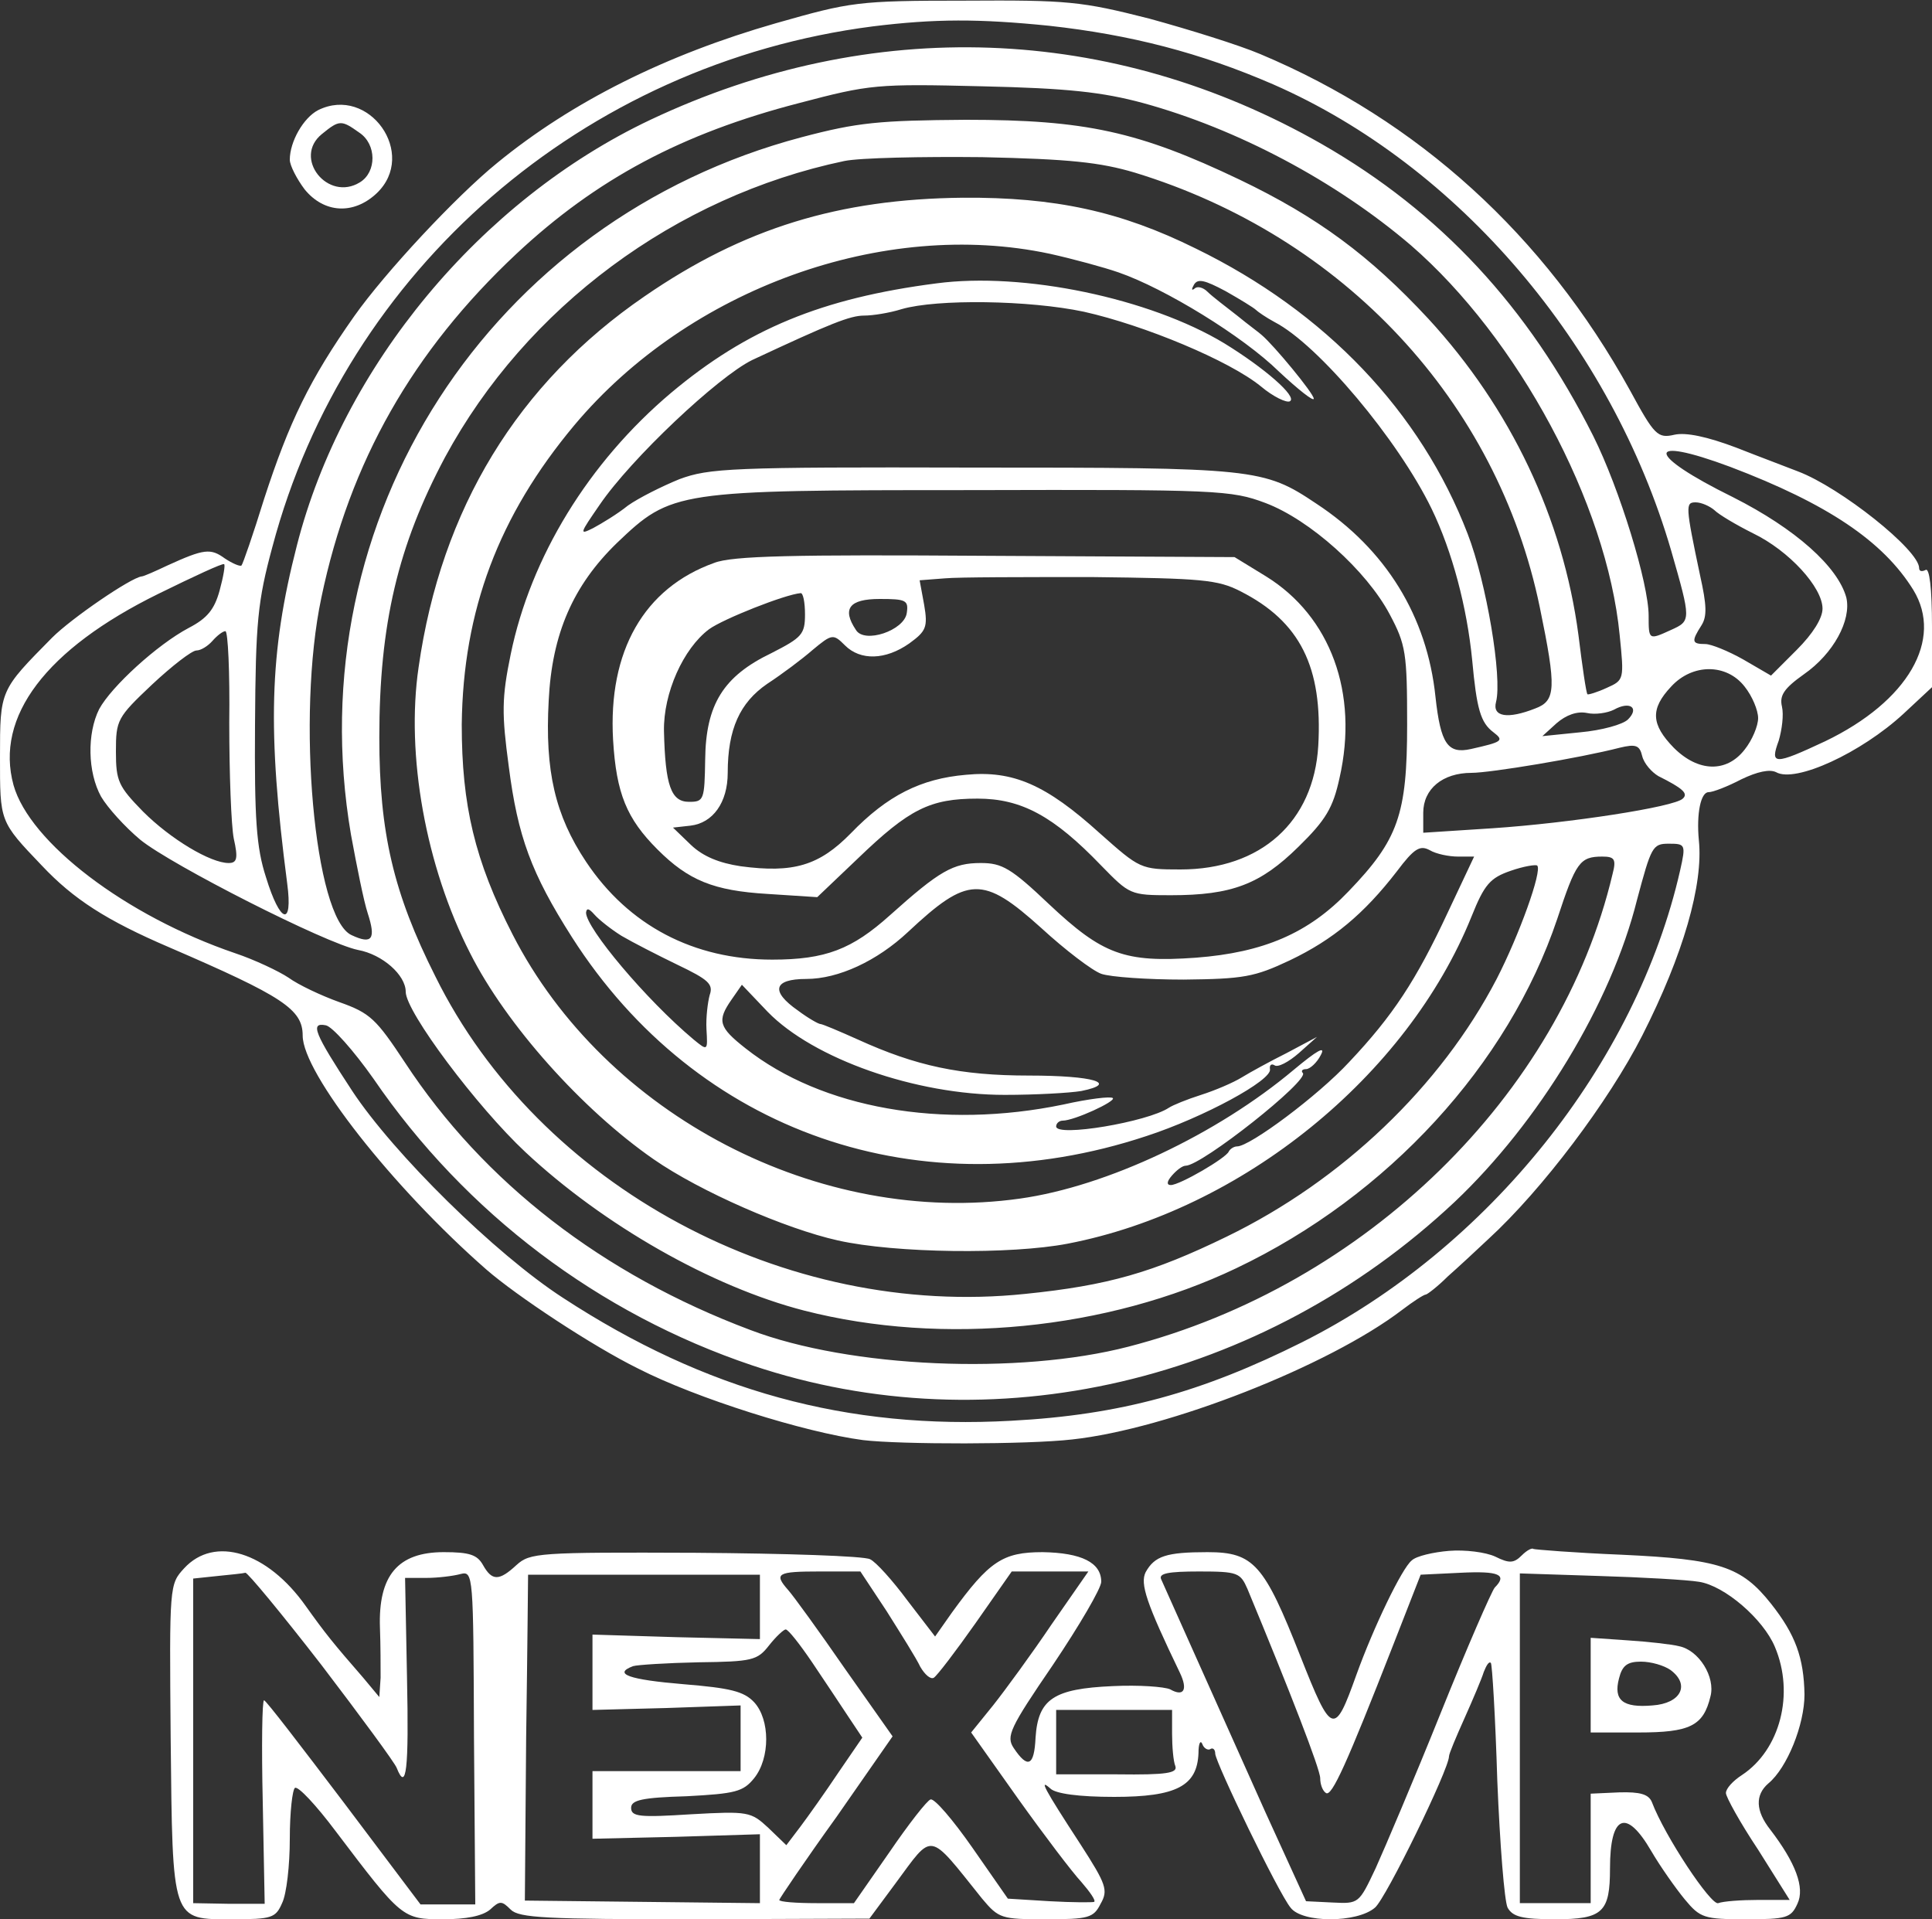 <svg xmlns="http://www.w3.org/2000/svg" width="300pt" height="298pt" viewBox="0 0 300 298" preserveAspectRatio="xMidYMid meet"><rect x="0" y="0" width="300" height="298" fill="#333333" stroke="none"/><g transform="translate(0,298) scale(0.1,-0.1)" fill="#ffffff" stroke="none"><path d="M1205 2944 c-171 -49 -317 -122 -433 -217 -64 -52 -174 -170 -222 -238 -69 -98 -101 -164 -140 -284 -17 -55 -33 -101 -35 -103 -2 -2 -14 3 -26 11 -22 16 -32 15 -89 -11 -19 -9 -37 -17 -40 -17 -17 -2 -109 -65 -139 -95 -81 -82 -81 -81 -81 -185 0 -101 -1 -100 65 -169 49 -52 100 -85 198 -127 176 -76 207 -96 207 -137 0 -58 140 -236 285 -363 47 -41 165 -119 236 -154 90 -46 258 -99 349 -111 58 -7 256 -7 325 1 148 16 398 114 512 201 17 13 34 24 37 24 2 0 18 12 34 28 17 15 45 41 63 58 84 77 187 214 239 316 64 126 95 235 88 303 -4 42 3 75 15 75 7 0 30 9 51 20 25 12 44 16 54 11 30 -17 132 30 198 91 l44 41 0 94 c0 60 -4 92 -10 88 -6 -3 -10 -2 -10 3 0 28 -122 125 -188 150 -15 6 -58 22 -96 37 -45 17 -78 24 -96 20 -26 -6 -31 -1 -69 69 -133 241 -329 419 -574 522 -33 14 -110 38 -172 55 -106 27 -127 29 -287 28 -167 0 -177 -2 -293 -35z m424 -4 c127 -14 235 -42 348 -91 288 -126 525 -405 618 -724 31 -108 31 -109 0 -123 -35 -16 -35 -16 -35 22 0 50 -45 197 -86 279 -101 201 -238 348 -421 453 -327 187 -700 200 -1043 38 -264 -125 -478 -383 -549 -661 -43 -167 -46 -287 -15 -525 9 -68 -11 -62 -33 10 -15 46 -18 91 -17 237 1 159 4 191 27 276 114 430 483 750 932 808 97 12 165 12 274 1z m146 -120 c146 -40 299 -121 416 -221 166 -144 304 -400 324 -605 7 -69 7 -70 -20 -82 -15 -7 -29 -11 -30 -10 -2 2 -8 43 -14 92 -24 181 -105 352 -233 491 -91 98 -172 158 -293 216 -157 75 -240 93 -425 93 -135 -1 -168 -4 -255 -27 -484 -128 -784 -592 -700 -1083 9 -49 20 -104 26 -122 13 -40 7 -49 -25 -34 -58 26 -86 340 -47 524 44 211 142 383 303 534 124 116 257 187 439 234 110 29 120 30 284 26 133 -3 187 -9 250 -26z m-13 -108 c324 -99 563 -355 629 -675 26 -126 25 -145 -7 -157 -43 -17 -67 -13 -61 10 10 38 -15 186 -44 261 -73 190 -221 345 -422 443 -117 58 -219 80 -362 79 -192 -2 -340 -47 -494 -153 -197 -135 -316 -330 -351 -576 -20 -136 11 -309 80 -444 56 -111 174 -243 285 -320 72 -50 205 -108 286 -126 89 -20 269 -22 357 -5 270 52 527 260 627 508 20 50 29 60 61 71 20 7 39 10 41 8 8 -8 -28 -108 -63 -176 -87 -167 -240 -313 -419 -400 -115 -56 -185 -76 -313 -89 -373 -39 -755 167 -916 493 -65 129 -87 223 -87 371 0 176 29 298 102 435 126 233 358 405 620 460 24 5 121 7 214 6 136 -3 183 -8 237 -24z m-132 -126 c36 -8 84 -21 107 -29 72 -25 193 -99 249 -154 30 -28 54 -47 54 -42 0 8 -62 83 -81 99 -3 3 -21 16 -38 30 -18 14 -39 30 -46 37 -7 7 -16 9 -20 5 -5 -4 -5 -1 -1 6 6 10 17 7 49 -10 23 -13 44 -26 47 -29 3 -3 16 -12 29 -19 68 -35 192 -183 244 -290 32 -66 55 -153 63 -235 7 -76 13 -97 33 -112 17 -13 14 -15 -35 -26 -36 -8 -47 8 -55 81 -13 125 -77 229 -185 300 -82 55 -95 56 -534 56 -375 1 -409 -1 -455 -18 -27 -11 -63 -29 -80 -41 -16 -13 -41 -28 -54 -35 -22 -11 -21 -9 10 36 49 72 184 199 237 225 122 57 152 69 174 69 13 0 39 4 58 10 55 16 198 14 283 -4 94 -21 226 -76 275 -116 19 -16 40 -26 45 -23 12 7 -40 52 -102 90 -116 70 -312 111 -447 93 -178 -23 -294 -71 -412 -170 -128 -108 -218 -255 -249 -406 -14 -68 -14 -92 -3 -174 14 -109 35 -166 98 -265 194 -304 542 -425 892 -309 89 29 196 87 192 104 -1 6 2 9 7 6 5 -4 22 5 38 19 l28 25 -47 -25 c-26 -13 -57 -30 -70 -38 -13 -8 -41 -20 -63 -27 -22 -7 -44 -16 -50 -20 -33 -22 -175 -46 -175 -29 0 5 5 9 10 9 18 0 83 30 78 35 -3 3 -37 -1 -77 -10 -188 -39 -375 -6 -493 87 -42 33 -45 43 -22 76 l16 23 40 -42 c71 -73 230 -129 368 -129 48 0 101 3 119 6 59 12 19 24 -81 24 -107 0 -176 15 -266 56 -29 13 -55 24 -58 24 -3 0 -19 9 -35 21 -43 30 -38 49 13 49 50 0 110 28 158 73 93 87 116 88 207 6 37 -34 79 -66 93 -71 14 -5 72 -9 128 -9 93 1 110 4 165 30 67 32 115 72 166 138 27 36 36 41 51 33 10 -6 30 -10 44 -10 l25 0 -41 -87 c-49 -105 -85 -160 -153 -232 -48 -52 -154 -131 -174 -131 -5 0 -11 -4 -13 -8 -4 -10 -76 -52 -90 -52 -7 0 -6 6 2 15 7 8 16 15 21 15 25 0 193 133 182 144 -3 3 -1 6 5 6 6 0 17 10 23 22 8 15 -6 7 -42 -23 -119 -100 -290 -181 -425 -200 -311 -44 -644 129 -788 410 -59 115 -79 201 -79 326 2 177 57 324 175 465 178 212 480 321 738 266z m1057 -331 c150 -57 237 -115 284 -191 47 -77 -8 -173 -137 -235 -79 -37 -86 -37 -72 1 5 17 8 40 5 53 -4 17 3 28 34 50 46 32 74 84 66 119 -13 48 -79 107 -176 156 -136 67 -138 97 -4 47z m-722 -56 c69 -26 157 -105 193 -173 25 -47 27 -60 27 -171 0 -140 -14 -179 -91 -259 -62 -65 -132 -95 -237 -103 -111 -8 -145 5 -228 83 -59 56 -73 64 -106 64 -43 0 -64 -12 -141 -81 -59 -53 -100 -69 -183 -69 -122 0 -223 53 -289 152 -48 72 -64 141 -58 250 5 104 38 179 106 245 85 81 91 82 549 82 383 1 405 0 458 -20z m697 -11 c7 -7 34 -23 60 -36 56 -27 108 -84 108 -117 0 -15 -15 -39 -40 -64 l-40 -40 -43 25 c-23 13 -50 24 -59 24 -21 0 -22 4 -6 29 9 14 8 32 -2 77 -23 109 -23 114 -7 114 9 0 22 -6 29 -12z m-2321 -125 c-8 -29 -19 -43 -48 -58 -49 -26 -120 -91 -139 -126 -19 -38 -18 -98 3 -136 10 -17 37 -47 61 -67 48 -39 288 -161 338 -171 38 -7 74 -39 74 -65 0 -31 111 -179 186 -249 121 -113 289 -209 433 -246 215 -55 470 -30 671 66 235 112 422 316 498 542 29 88 35 97 70 97 19 0 22 -4 16 -27 -81 -343 -384 -639 -752 -734 -170 -44 -432 -33 -587 26 -229 86 -414 229 -536 415 -45 68 -54 77 -102 94 -28 10 -64 27 -79 38 -15 10 -53 28 -83 38 -170 58 -319 172 -344 261 -29 106 50 211 225 297 55 27 100 48 102 46 2 -1 -1 -19 -7 -41z m15 -205 c0 -79 3 -160 7 -180 7 -31 5 -38 -8 -38 -28 0 -90 37 -133 80 -38 39 -42 47 -42 93 0 49 2 53 56 104 31 29 62 53 69 53 7 0 18 7 25 15 7 8 16 15 20 15 4 0 7 -64 6 -142z m2353 56 c12 -15 21 -37 21 -49 0 -12 -9 -34 -21 -49 -28 -36 -72 -35 -110 3 -35 36 -37 60 -4 95 33 36 86 36 114 0z m-181 -51 c-8 -8 -41 -17 -74 -20 l-59 -6 22 20 c15 13 32 19 47 16 13 -3 32 0 42 5 25 14 40 3 22 -15z m47 -88 c38 -19 47 -27 38 -35 -13 -13 -176 -38 -295 -46 l-108 -7 0 31 c0 37 30 62 75 62 29 0 168 23 230 39 25 6 31 4 35 -13 3 -12 15 -25 25 -31z m34 -146 c-68 -300 -298 -588 -587 -733 -156 -78 -282 -113 -452 -122 -254 -14 -474 46 -696 191 -105 68 -263 224 -327 321 -59 90 -66 107 -41 102 10 -2 43 -39 74 -83 143 -209 350 -365 588 -445 372 -125 792 -27 1091 254 130 123 243 308 283 469 22 82 24 87 49 87 26 0 27 -1 18 -41z m-1644 -102 c17 -10 56 -30 87 -45 48 -23 56 -30 50 -47 -3 -11 -6 -35 -5 -53 2 -34 2 -34 -20 -16 -74 62 -167 173 -167 197 1 8 5 6 13 -3 7 -8 26 -23 42 -33z"></path><path d="M1109 2106 c-109 -39 -165 -137 -157 -275 5 -83 21 -122 69 -170 48 -48 87 -64 171 -69 l77 -5 63 60 c80 77 112 93 186 93 68 0 118 -27 192 -104 44 -45 45 -46 108 -46 95 0 139 17 198 75 43 42 54 61 64 107 30 132 -14 251 -114 313 l-49 30 -386 2 c-299 2 -394 0 -422 -11z m817 -44 c93 -47 128 -118 121 -240 -7 -118 -89 -192 -214 -192 -62 0 -63 1 -125 56 -84 76 -135 98 -208 91 -70 -6 -122 -32 -179 -91 -49 -50 -89 -62 -171 -51 -33 5 -58 15 -77 33 l-28 27 27 3 c35 4 58 36 58 82 0 68 19 109 61 138 23 15 55 39 71 53 30 25 32 25 50 7 24 -24 63 -23 100 3 26 19 29 25 23 60 l-7 38 39 3 c21 2 124 2 229 2 170 -2 195 -4 230 -22z m-676 -36 c0 -31 -5 -36 -52 -60 -75 -36 -102 -80 -103 -165 -1 -63 -2 -66 -25 -66 -28 0 -37 25 -39 110 -1 59 30 128 70 158 22 16 118 54 142 56 4 1 7 -14 7 -33z m158 2 c-4 -27 -66 -48 -79 -26 -22 33 -10 48 37 48 41 0 45 -2 42 -22z"></path><path d="M494 2809 c-23 -12 -44 -49 -44 -77 0 -9 11 -30 23 -46 30 -37 76 -40 112 -6 64 61 -12 168 -91 129z m64 -35 c27 -18 27 -61 1 -77 -50 -31 -105 38 -59 75 27 22 30 22 58 2z"></path><path d="M2250 572 c-24 -2 -51 -8 -58 -15 -15 -12 -59 -103 -86 -178 -34 -95 -38 -94 -87 30 -56 142 -72 161 -144 161 -64 0 -82 -6 -96 -31 -9 -18 1 -48 53 -156 13 -27 6 -38 -15 -26 -9 4 -48 7 -89 5 -92 -4 -116 -20 -120 -80 -2 -44 -12 -49 -34 -16 -12 18 -6 31 61 129 41 61 75 119 75 129 0 30 -31 45 -91 46 -62 0 -83 -14 -141 -94 l-26 -37 -43 56 c-23 31 -49 60 -58 64 -9 5 -131 9 -271 10 -244 1 -257 0 -278 -19 -27 -25 -38 -25 -52 0 -9 16 -21 20 -61 20 -71 0 -102 -36 -99 -118 1 -26 1 -60 1 -77 l-2 -30 -25 30 c-47 54 -59 69 -89 111 -60 85 -142 110 -189 59 -23 -25 -23 -26 -21 -263 3 -288 1 -282 96 -282 61 0 67 2 77 25 7 14 12 59 12 100 0 41 4 76 8 79 5 3 33 -27 63 -67 103 -136 104 -137 167 -137 36 0 61 5 73 15 15 14 18 14 32 0 13 -13 55 -15 286 -15 l271 1 40 54 c60 81 50 83 135 -23 26 -31 30 -32 99 -32 66 0 74 2 85 24 12 21 9 30 -31 92 -58 89 -65 103 -47 87 8 -8 44 -13 99 -13 97 0 129 17 131 68 0 15 3 21 6 14 2 -6 8 -10 12 -8 4 3 8 0 8 -7 1 -15 98 -216 117 -239 18 -24 103 -24 131 0 17 14 115 215 115 235 0 4 11 30 24 59 13 29 27 62 30 72 4 10 8 17 11 14 2 -2 7 -84 10 -183 4 -98 11 -187 16 -197 8 -14 22 -18 74 -18 74 0 85 11 85 79 0 83 25 94 64 27 14 -24 38 -58 52 -75 24 -29 30 -31 95 -31 63 0 70 2 80 24 12 25 -3 64 -42 115 -23 29 -24 54 -3 72 29 24 56 91 56 138 -1 57 -14 93 -52 141 -46 58 -80 69 -232 76 -73 3 -135 8 -137 9 -2 2 -10 -2 -18 -10 -12 -12 -19 -13 -41 -2 -15 7 -47 11 -72 9z m-1751 -177 c61 -80 114 -152 117 -160 15 -38 19 -3 16 140 l-3 155 33 0 c18 0 42 3 53 6 20 5 20 0 21 -254 l2 -259 -43 0 -42 0 -119 158 c-66 87 -121 159 -124 159 -3 0 -4 -71 -2 -158 l3 -158 -56 0 -55 1 0 252 0 252 38 4 c20 2 40 4 43 5 3 1 56 -63 118 -143z m681 90 l0 -50 -130 3 -130 4 0 -59 0 -58 115 3 115 4 0 -51 0 -51 -115 0 -115 0 0 -52 0 -53 130 3 130 4 0 -54 0 -53 -182 2 -183 2 2 253 c2 139 3 253 3 253 0 0 81 0 180 0 l180 0 0 -50z m197 -7 c22 -35 46 -73 52 -86 7 -12 16 -20 21 -17 5 3 34 41 65 85 l56 80 60 0 59 0 -57 -82 c-31 -46 -72 -102 -91 -126 l-34 -42 73 -103 c40 -56 84 -114 98 -129 13 -15 23 -29 20 -31 -2 -1 -33 -1 -69 1 l-65 4 -55 79 c-30 43 -59 77 -65 75 -5 -1 -34 -38 -64 -82 l-55 -79 -58 0 c-32 0 -58 2 -58 5 1 3 40 61 89 129 l87 125 -74 105 c-40 58 -80 113 -88 122 -23 26 -17 29 49 29 l63 0 41 -62z m560 35 c66 -159 113 -280 113 -294 0 -10 4 -20 9 -23 9 -6 32 45 104 229 l43 110 62 3 c60 3 73 -3 53 -23 -5 -6 -43 -93 -84 -195 -41 -102 -87 -210 -101 -241 -26 -55 -26 -55 -67 -53 l-41 2 -63 138 c-109 243 -156 349 -162 362 -4 9 11 12 59 12 60 0 64 -2 75 -27z m701 11 c40 -6 100 -58 118 -101 31 -73 8 -160 -51 -199 -14 -9 -25 -21 -25 -28 0 -6 22 -46 50 -88 l49 -78 -49 0 c-26 0 -54 -2 -62 -5 -11 -4 -83 104 -103 157 -5 12 -18 16 -51 15 l-44 -2 0 -85 0 -85 -55 0 -55 0 0 256 0 256 123 -4 c67 -2 137 -6 155 -9z m-1377 -125 c19 -28 44 -66 56 -84 l22 -33 -37 -54 c-20 -30 -47 -68 -59 -84 l-22 -29 -28 27 c-27 25 -31 26 -120 21 -79 -5 -93 -4 -93 10 0 12 17 16 86 18 76 4 88 7 105 28 25 31 25 91 0 118 -16 17 -37 22 -110 28 -84 7 -110 16 -78 28 6 2 53 5 102 6 83 1 91 3 109 26 11 14 23 25 26 25 4 0 22 -23 41 -51z m559 -111 c0 -20 2 -43 5 -50 4 -11 -13 -14 -90 -13 l-95 0 0 50 0 50 90 0 90 0 0 -37z"></path><path d="M2470 363 l0 -73 74 0 c80 0 101 10 112 56 8 30 -18 72 -49 78 -12 3 -48 7 -79 9 l-58 4 0 -74z m124 24 c31 -23 16 -52 -28 -55 -46 -4 -61 8 -52 42 5 20 13 26 34 26 16 0 36 -6 46 -13z"></path></g></svg>